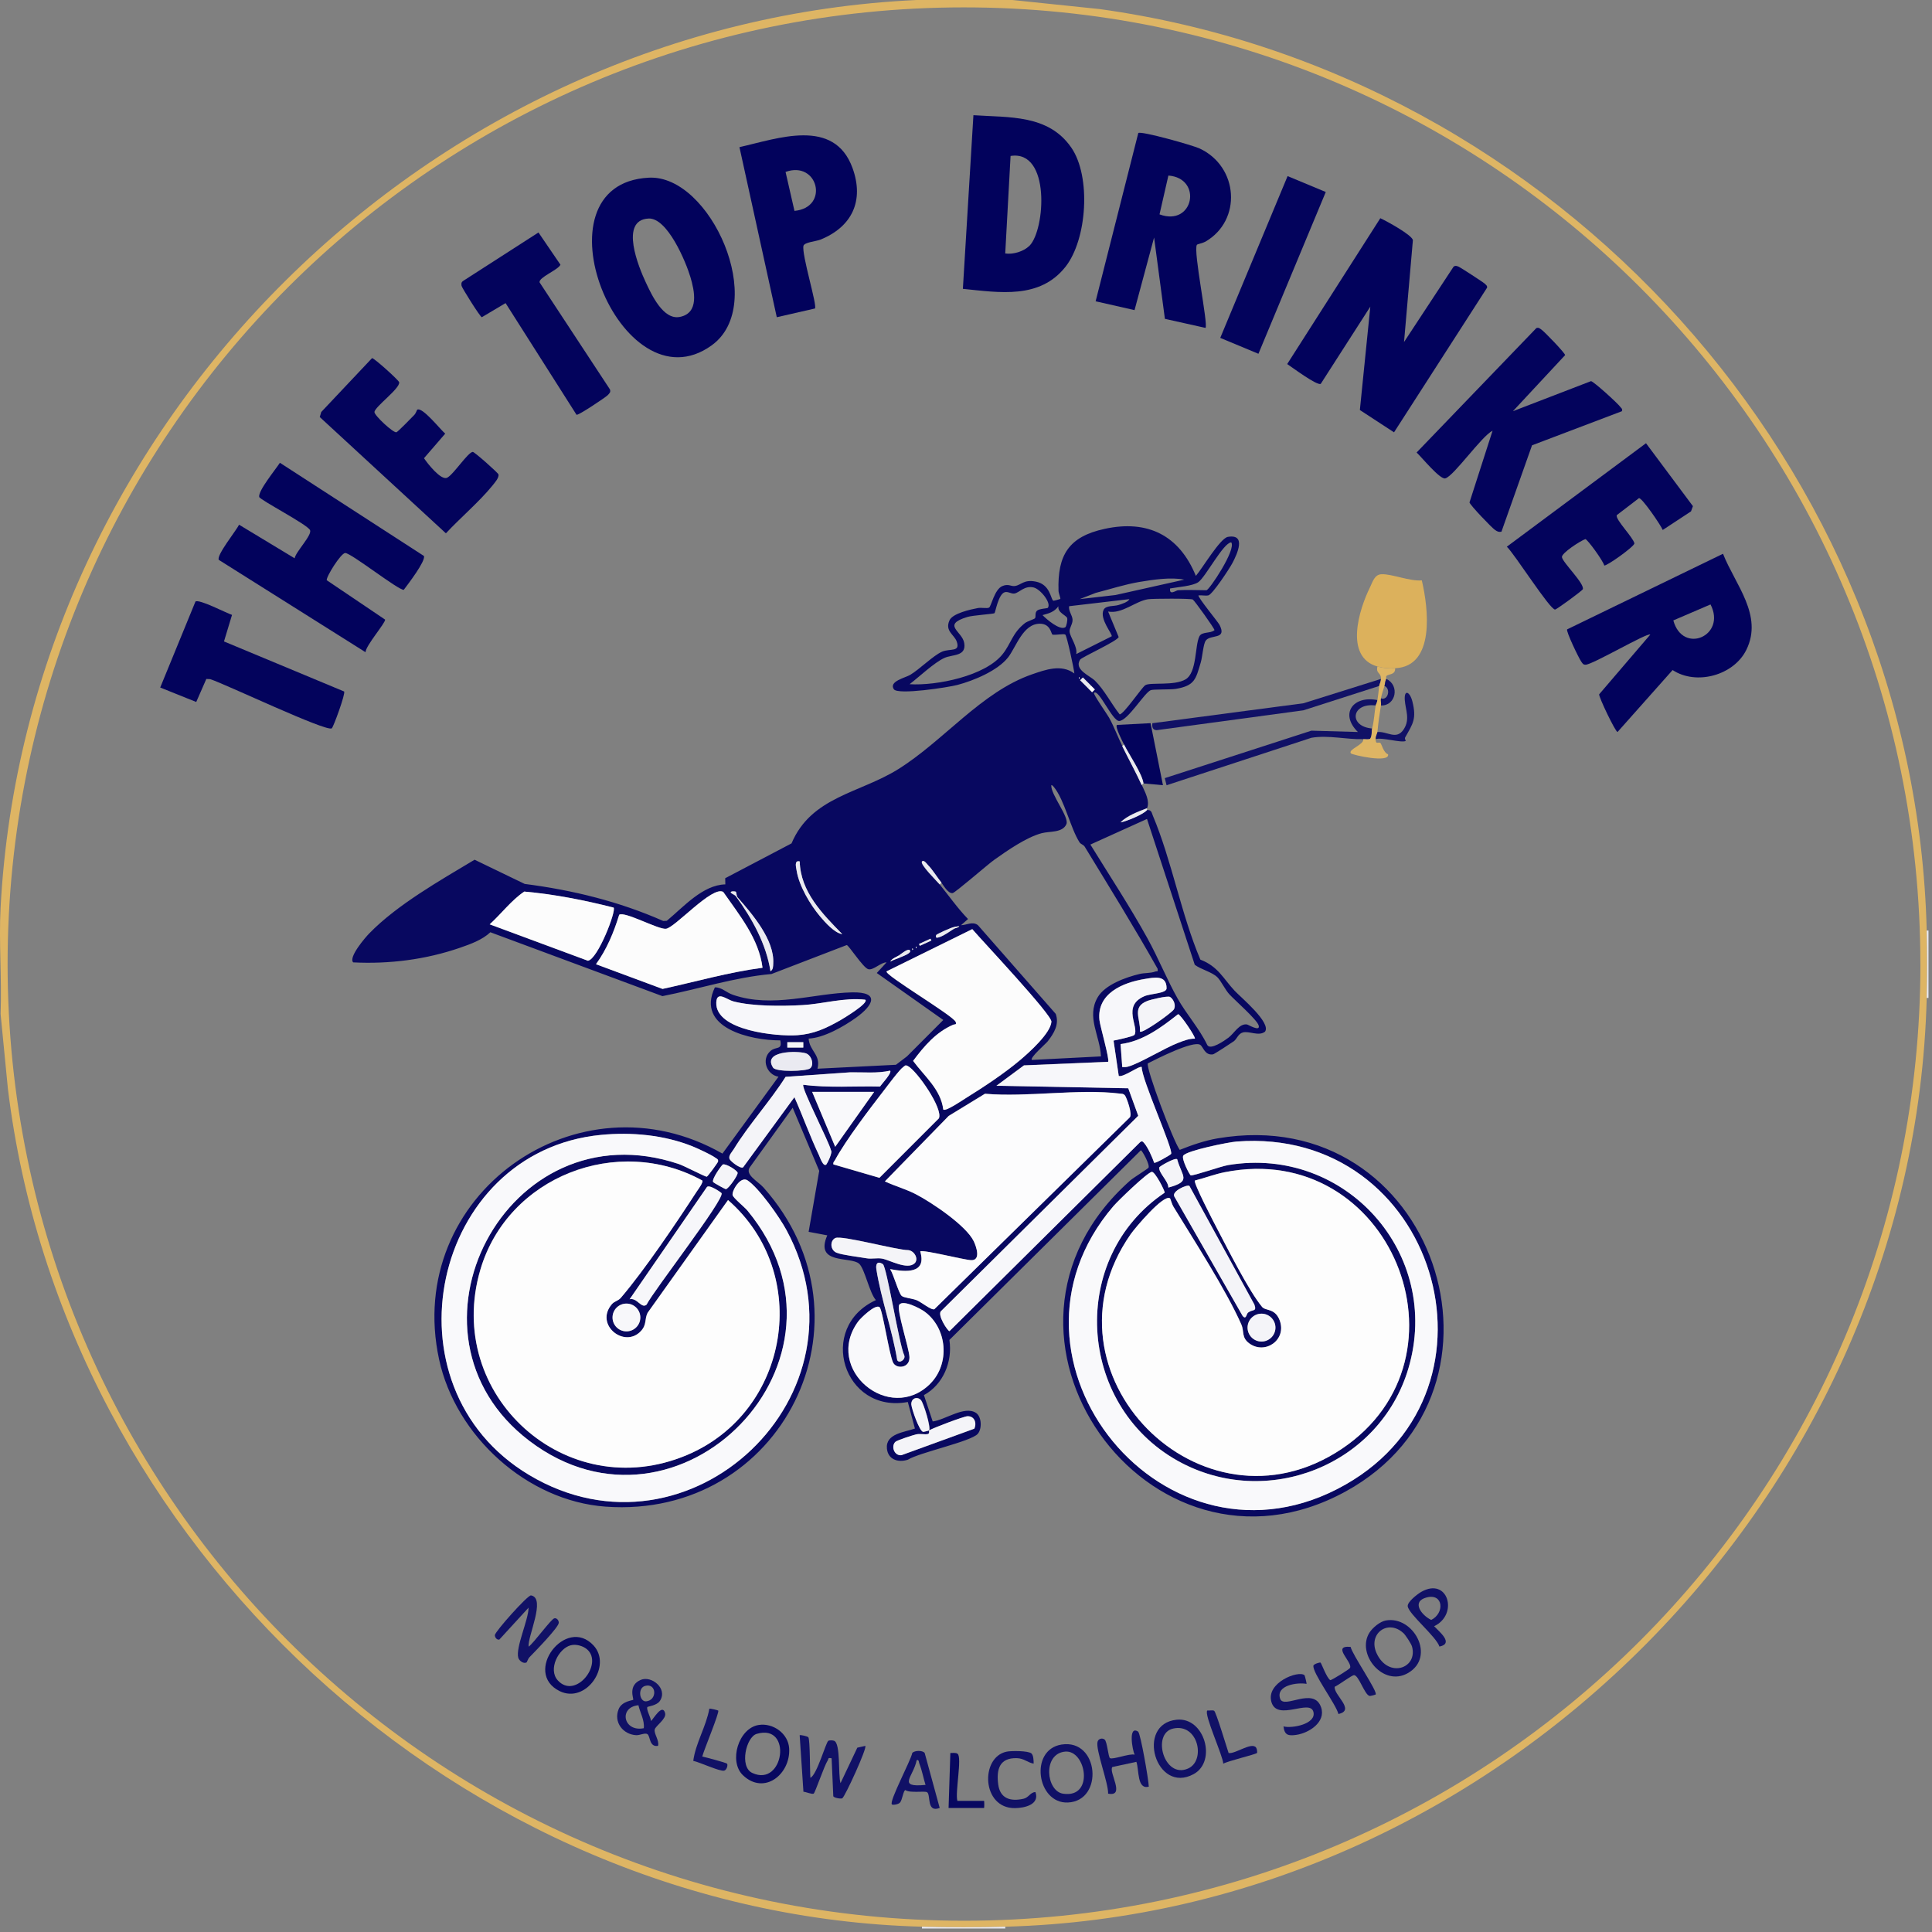 <svg width="427" height="427" viewBox="0 0 427 427" fill="none" xmlns="http://www.w3.org/2000/svg">
<rect x="0" y="0" width="427" height="427" fill="#808080" stroke="none"/>
<g clip-path="url(#clip0_95_36)">
<path d="M223.75 0L243.08 2.01C344.03 16.01 423.33 103.31 425.83 205.66C425.95 210.52 425.95 215.68 425.83 220.55C423.07 329.84 331.82 422.92 222.18 425.83C216.19 425.99 209.77 425.99 203.77 425.83C102.03 423.1 14 341.27 1.75 240.67L0.13 224.08C0.43 216.34 -0.28 208.28 0.13 200.58C5.83 93.1 95.36 4.99 202.6 0H223.75ZM424.43 213.07C424.43 96.29 329.8 1.63 213.06 1.63C96.32 1.63 1.68 96.29 1.68 213.07C1.68 329.85 96.32 424.51 213.06 424.51C329.8 424.51 424.44 329.85 424.44 213.07H424.43Z" fill="#DEB564"/>
<path d="M222.18 425.83V426.22H203.77V425.83C209.76 425.99 216.18 425.99 222.18 425.83Z" fill="#EAEAF1"/>
<path d="M426.22 220.56H425.83C425.95 215.7 425.95 210.54 425.83 205.67H426.22V220.56Z" fill="#EAEAF1"/>
<path d="M253.51 179.03C254.53 178.98 254.51 179.59 254.8 180.28C258.97 190.16 261.05 202.08 265.3 212.09C269.26 213.62 270.36 216.3 272.89 218.99C274.29 220.48 281.02 226.05 279.58 228.02C278.19 229.1 276.08 227.8 274.68 228.19C273.64 228.48 273.38 229.63 272.69 230.13C272.14 230.53 268.37 232.98 268.11 233.02C266.25 233.32 265.96 231.36 265.26 230.92C263.68 229.93 255.61 234.05 253.69 235.02C253.17 235.9 259.34 252.3 260.74 254.14C263.37 253.08 266.29 252.08 269.09 251.6C317.13 243.39 338.23 307.29 297.38 329.65C253.9 353.44 211.8 294.62 249.8 260.9C250.47 260.31 253.72 258.3 253.84 258.08C254.2 257.45 252.43 254.24 252.14 254.23L209.83 296.15C210.56 300.92 208.48 306 204.2 308.34L206.14 314.16C208.88 313.84 213.12 310.63 215.68 312.25C216.97 313.06 217.08 315.76 216.1 316.9C214.64 318.59 203.24 321.01 200.66 322.61C198.5 323.32 196.26 322.59 196.02 320.15C195.7 316.83 199.93 316.55 202.21 315.73L200.64 309.86C186.44 312.52 180.43 293.39 193.59 287.34C192.17 285.8 191.13 280.43 189.88 279.3C188.02 277.63 179.98 279.57 182.84 273.03L178.72 272.25L181.06 258.77L175.19 244.83L165.77 257.92C164.51 259.6 167.48 261.04 168.74 262.45C194.78 291.7 172.76 335.79 133.86 332.99C116.45 331.74 100.71 317.35 97.05 300.47C89.17 264.14 127.76 236.72 159.67 254.96L172.06 237.97C169.46 237.55 168.17 234.13 170.29 232.28C171.52 231.2 172.93 232.17 172.46 229.94C165.98 229.96 153.69 227.24 158 218.22C159.5 218.18 160.46 219.34 161.97 219.86C170.74 222.89 179.84 219.51 188.31 219.33C194.59 219.2 192.98 222.22 189.19 224.93C186.44 226.9 182.06 229.4 178.72 229.54C178.9 232.3 181.48 233.12 180.67 236.2L198.02 235.33L200.46 233.47L208.48 225.43L193.78 215.05L195.94 212.7C194.72 212.65 193.03 214.5 191.91 214.21C190.79 213.92 187.61 208.94 187.14 208.87L170.51 215.27C162.32 216 154.45 218.58 146.41 220.16L108.38 206.04C106.6 207.72 104.01 208.66 101.66 209.47C94.09 212.08 86.06 213.1 78.06 212.7C76.96 211.57 80.77 207.15 81.63 206.28C87.79 199.94 97.35 194.54 104.89 190.01L115.96 195.36C126.56 196.72 136.81 199.23 146.59 203.55L147.37 203.51C151.05 200.47 155.29 195.58 160.31 195.46L160.28 194.1L174.94 186.4C179.3 176.08 190 175.32 198.5 170.01C208.57 163.73 216.89 152.93 228.06 149.05C231.1 147.99 234.61 146.74 237.45 148.85C237.35 147.73 235.79 140.56 235.46 140.27C235.13 139.98 233.25 140.43 232.61 140.25C232.31 140.17 232.26 137.85 229.82 137.85C226.06 137.85 224.55 143.09 222.78 145.32C220.44 148.27 215.19 150.43 211.61 151.38C209.63 151.91 198.43 153.65 197.55 152.33C196.38 150.58 200.12 149.79 201.16 149.16C203.24 147.92 206.24 144.9 208.19 144.04C209.96 143.26 212.32 144.22 211.44 141.76C210.9 140.26 208.77 139.46 209.86 137.09C210.56 135.55 214.56 134.68 216.16 134.38C216.88 134.25 218.19 134.53 218.61 134.28C219.07 134 219.79 130.28 221.51 129.54C222.89 128.95 223.42 129.64 224.29 129.52C225.75 129.31 226.25 128 228.96 128.55C232.12 129.2 232.2 132.34 232.78 132.77C232.84 132.82 234.28 132.43 234.34 132.37C234.45 132.27 233.96 131.08 233.95 130.61C233.68 122.62 236.26 118.6 244.12 116.89C253.63 114.81 260.64 118.3 264.3 127.28C265.69 125.7 269.66 118.96 271.37 118.66C275.54 117.94 273.41 122.48 272.4 124.41C271.77 125.62 267.96 131.42 267.05 131.59C266.39 131.72 265.59 131.52 264.89 131.59C264.58 131.85 269.18 137.43 269.53 138.1C271.27 141.48 267.51 140.12 266.48 141.6C265.93 142.39 265.75 145.17 265.39 146.39C264.28 150.14 264.06 151.53 259.89 152.25C258.76 152.45 254.85 152.31 254.32 152.54C252.91 153.13 249.35 159.17 247.39 159.35C245.88 159.48 242.81 152.11 241.78 153.14C241.55 153.37 244.75 157.94 245.12 158.61C246.24 160.64 247.03 162.82 248.05 164.89C249.45 167.73 251.05 170.66 252.36 173.51C253.08 175.09 254.16 176.98 253.53 178.6C251.58 179.35 249.13 180.25 247.66 181.73C248.98 181.52 252.8 179.93 253.53 178.99L253.51 179.03ZM260.37 130.45C262.41 130.33 264.58 130.45 266.64 130.45C267.25 130.45 273.29 121.4 272.12 119.87C270.4 119.91 266.45 127.54 264.85 128.66C263.6 129.54 260.2 129.75 258.61 130.06C258.39 131.69 259.9 130.48 260.37 130.45ZM261.74 128.11C258.77 127.52 254.93 128.1 251.87 128.61C248.58 129.16 245.38 130.21 242.16 131.04L238.64 132.41L246.54 131.51L261.74 128.11ZM231.57 134.36C232.46 133.31 229.95 130.2 228.45 129.84C226.45 129.36 225.31 130.96 224.25 131.17C223.52 131.32 222.8 130.66 222.06 130.89C220.64 131.32 220 135.35 219.8 135.52C219.57 135.71 215.03 135.98 213.79 136.36C208.04 138.13 212.67 139.47 213.11 142.12C213.61 145.12 210.52 144.6 208.73 145.41C206.48 146.43 203.11 149.63 201.03 151.22C206.99 151.59 217.75 149.42 221.6 144.57C223.49 142.19 223.72 139.93 226.51 137.73C227.06 137.3 228.63 136.83 228.75 136.64C229 136.26 228.66 135.45 229.21 134.96C229.69 134.53 231.47 134.46 231.56 134.36H231.57ZM249.6 132.42L236.29 133.98C236.12 135.04 237.01 135.99 237.05 136.95C237.09 137.96 236.31 138.81 236.39 139.6C236.51 140.84 238.21 142.95 237.86 144.56L245.69 140.64C246 140.23 242.91 136.79 243.92 134.77C244.43 133.76 246.14 134.04 247.19 133.72C247.82 133.53 249.34 133.06 249.61 132.42H249.6ZM263.62 132.5C263.19 132.25 254.77 132.28 253.74 132.44C250.95 132.86 247.98 135.75 244.91 135.16L247.24 140.79C246.97 141.7 239.06 145.24 238.71 145.8C237.33 148.01 240.86 149.32 241.99 150.43C244.08 152.47 245.64 155.59 247.46 157.88C248.36 157.9 252.37 151.89 253.14 151.43C254.27 150.74 259.51 151.64 262.04 150.14C264.57 148.64 264.06 142.68 265.08 140.65C265.64 139.53 267.54 140.07 268.42 139.27C268.4 138.86 263.99 132.72 263.63 132.51L263.62 132.5ZM235.45 138.63C235.69 138.48 235.99 137.01 235.86 136.6C235.66 135.99 233.67 135.39 233.93 133.99C233 135.25 231.9 135.55 230.41 135.95C231.31 136.87 234.23 139.4 235.45 138.63ZM238.44 149.65V150.04C238.69 149.91 238.69 149.78 238.44 149.65ZM241.36 152.99L241.97 152.38L239.33 149.74L238.72 150.35L241.36 152.99ZM207.69 195.48C209.76 198.03 211.65 200.75 213.95 203.12L212.39 204.49C213.65 204.46 214.96 203.57 216.13 204.47L233.33 224.08C234.16 226.4 232.94 228.37 231.57 230.14C231.14 230.69 227.53 233.79 228.06 234.26L243.33 233.48C243.13 228.93 240.06 224.79 242.6 220.42C244.23 217.61 248.9 215.96 251.92 215.25C253.03 214.99 254.23 215.13 255.32 214.73C255.75 214.57 255.98 214.91 255.85 214.11C250.71 204.97 245.19 196.07 239.73 187.12C239.48 186.71 238.85 186.56 238.61 186.19C236.59 183.08 235.29 176.83 232.93 173.95C232.78 173.77 232.46 173.41 232.35 173.55C232.21 175.61 236.37 180.61 235.69 182.15C234.82 184.11 232.02 183.67 230.22 184.15C226.84 185.05 222.58 188.01 219.69 190.07C218.29 191.07 211.12 197.31 210.54 197.39C209.53 197.53 208.49 195.61 208.07 195.09C207.11 193.91 206.12 192.25 205.1 191.21C204.86 190.96 204.19 189.96 203.77 190.39C203.19 190.97 207.21 194.9 207.68 195.48H207.69ZM253.5 181L240.99 186.66C245.22 193.52 249.69 200.3 253.59 207.36C255.99 211.71 257.9 216.47 260.26 220.67C262.2 224.13 265.07 227.31 266.82 230.95C267.47 232.2 270.65 229.99 271.51 229.34C272.79 228.38 273.9 226.16 275.61 226.42C275.87 226.46 278.62 228.13 278.18 226.63C277.81 225.35 272.98 221.13 271.72 219.77C270.76 218.73 269.87 216.79 269.05 215.98C267.85 214.81 265.42 214.27 264.06 213.23L253.5 180.99V181ZM176.75 190.39C175.48 190.05 175.95 191.68 176.07 192.44C176.6 195.79 179.07 199.96 181.25 202.54C182.35 203.85 184.48 206.24 186.15 206.45C181.76 201.96 176.93 197.11 176.75 190.39ZM135.62 200.59C129.14 198.95 122.54 197.64 115.87 197.05C113.02 198.97 110.81 201.95 108.23 204.29L129.94 212.34C132.12 212 136.25 201.31 135.62 200.59ZM159.84 197.12C157.42 195.69 149.13 205.08 147.17 205.27C145.44 205.44 138.02 201.34 136.85 202.17C135.67 206.03 134.1 209.82 131.72 213.1L146.43 218.56C153.78 216.97 161.05 214.86 168.53 213.88C167.74 207.45 163.41 202.24 159.84 197.11V197.12ZM162.62 197.08C162.5 197 161.51 196.89 161.48 197.24C161.8 197.64 162.36 197.7 162.66 198.12C166.22 203.01 169.35 208.64 170.28 214.67C170.92 214.23 170.85 213.6 170.89 212.93C171.19 207.73 166.23 201.98 163.01 198.33C162.75 198.03 162.75 197.18 162.61 197.08H162.62ZM210.83 204.89C210.21 205 206.98 206.45 206.91 206.66C206.64 207.49 207.26 207.24 207.73 207.08C208.82 206.7 209.86 205.88 210.83 205.28C211.2 205.06 211.82 205.05 212.01 204.69L210.83 204.89ZM208.48 245.24C209.02 245.71 212.75 243.15 213.53 242.66C217.45 240.23 221.99 237.23 225.5 234.26C227.43 232.63 232.22 228.35 232.37 225.81C232.46 224.25 216.98 207.82 214.88 205.36L195.94 214.69C195.4 215.47 210.59 224.41 211.21 225.86C211.51 226.55 210.92 226.37 210.67 226.48C206.84 228.15 204.28 231.17 201.8 234.48C204.3 237.87 207.95 240.79 208.47 245.25L208.48 245.24ZM205.66 207.47L203.11 208.63L203.3 209.04L205.85 207.88L205.66 207.47ZM202.41 209.19V209.58C202.66 209.45 202.66 209.32 202.41 209.19ZM201.62 209.59V209.98C201.87 209.85 201.87 209.72 201.62 209.59ZM198.69 211.15C198.03 211.57 197.23 211.78 196.74 212.52C197.46 212.12 198.36 211.89 199.08 211.54C199.35 211.41 201.77 210.59 201.04 209.97C200.61 209.61 199.13 210.87 198.69 211.14V211.15ZM250.72 228.73C251.85 226.96 247.87 222.34 252.92 220.16C254.32 219.56 257.82 219.57 257.83 218.42C257.85 215.39 255.08 216.02 253.03 216.35C248.11 217.14 242.39 219.57 242.99 225.42C243.12 226.75 245.3 234.27 244.91 234.66L226.31 235.45L220.23 239.95L249.36 240.51L251.57 246.59L208.06 289.68C206.97 290.45 209.46 294.2 209.85 294.19L251.94 252.46C252.42 252.04 252.59 252.3 252.92 252.68C253.68 253.55 254.7 255.81 255.09 256.98C255.34 257.16 258.67 255.27 258.83 255.02C259.4 254.13 252.26 238.43 252.34 235.82C251.84 235.45 248.3 238.15 247.26 237.78L246.11 229.97C246.85 229.84 250.51 229.05 250.72 228.71V228.73ZM191.24 220.95C186.6 220.41 182 221.89 177.36 222.14C172.72 222.39 166.37 222.44 162.09 221.32C160.66 220.95 158.43 218.89 158.31 221.54C158.03 227.81 171.76 229.11 176.18 228.8C179.88 228.54 182.59 227.27 185.77 225.46C186.27 225.18 192.14 221.67 191.24 220.95ZM251.95 228C252.41 228.54 258.88 223.93 259.41 223.12C259.99 222.25 259.37 220.83 258.59 220.34C258.07 220.02 254.34 220.92 253.58 221.22C250.05 222.6 252.1 225.14 251.94 228H251.95ZM264.09 229.56C264.36 229.31 260.91 224.15 260.38 224.15C256.64 227.1 252.55 230.14 247.67 230.76L248.04 235.84C248.47 235.87 248.89 235.86 249.32 235.74C252.01 234.99 257.22 231.69 260.48 230.45C261.64 230.01 262.82 229.54 264.1 229.56H264.09ZM177.54 230.34H174.01V231.53H177.54V230.34ZM179.02 236.14C180.03 235.41 179.38 233.16 178.05 232.78C176.06 232.2 168.46 232.24 170.86 235.96C171.52 236.97 178.13 236.78 179.02 236.14ZM184.2 257.37L194.37 260.33L207.51 247.18C208.47 245.03 202.65 236.66 200.64 235.62C200.07 235.33 200.06 235.54 199.65 235.82C198.8 236.4 196.22 239.89 195.39 240.97C192.19 245.1 186.96 251.96 184.56 256.39C184.38 256.71 184.07 256.89 184.2 257.39V257.37ZM196.73 236.62C193.84 237.27 190.86 236.95 187.9 236.99L173.62 237.99C170.2 243.4 165.48 248.55 162.17 253.96C161.79 254.59 160.89 255.44 161.26 256.19C161.51 256.7 163.63 258.37 164.23 257.99L175.57 242.49C177.45 246.7 179.01 251.13 180.99 255.29C181.2 255.72 181.92 257.97 182.62 257.37C182.77 257.24 184.09 254.68 183.65 254.23C183.25 252.36 176.97 240.29 177.54 239.74C183.14 240.47 188.84 239.99 194.49 240.14C194.85 239.58 197.21 237.08 196.72 236.61L196.73 236.62ZM193.2 241.32H179.49L184.59 253.46L193.2 241.32ZM196.73 280.5C197.47 281.6 198.57 285.7 199.26 286.38C199.71 286.82 201.65 286.96 202.6 287.35C203.66 287.79 205.87 289.65 206.51 289.33L249.62 247.01C250.43 246.45 248.97 242.5 248.62 242.09C248.27 241.68 247.93 241.74 247.46 241.68C238.4 240.56 227.01 242.54 217.69 241.72L209.67 246.62L195.56 261.09C197.91 262.19 200.11 262.73 202.47 263.96C205.93 265.76 213.56 270.87 215.21 274.33C215.77 275.49 216.86 278.6 214.6 278.5C212.99 278.43 203.97 276.13 203.38 276.56C204.85 281.56 200.19 281.13 196.72 280.48L196.73 280.5ZM132.81 250.83C95.47 254.45 84.12 306.38 116.96 326C152.41 347.17 193.39 308.12 173.82 271.86C172.29 269.02 167.78 262.6 165.22 260.88C163.65 259.83 161.69 263.25 161.92 264.15C162.09 264.8 164.55 266.77 165.2 267.56C192.37 300.43 150.08 343.55 117.03 318.48C85.86 294.84 111.91 244.43 150.03 257.27C151.22 257.67 155.86 260.1 156.2 260.07C156.41 260.05 158.67 256.93 158.7 256.73C158.78 256.18 158.45 256.12 158.1 255.87C157.15 255.19 154.31 253.87 153.13 253.39C146.81 250.84 139.59 250.18 132.81 250.83ZM257.4 263.61C257.57 263.37 255.28 258.88 254.56 258.99C253.54 259.15 247.09 265.38 246.07 266.58C217.01 300.52 257.69 350.7 297.39 328.1C334.75 306.83 317.18 248.91 273.3 252.29C271.57 252.42 262.23 254.29 261.52 255.41C261.07 256.12 262.93 259.71 263.17 259.76C263.84 259.9 269.8 257.77 271.45 257.49C297.37 253.18 318.77 277.09 311.28 302.42C304.94 323.88 279.86 333.78 260.3 322.86C237.96 310.39 236.16 277.89 257.4 263.6V263.61ZM260.17 256.2C259.71 255.8 256.27 257.76 256.22 258.02C256.03 259.21 258.26 261.07 258.22 262.47C263.47 261.04 261.2 260.04 260.17 256.2ZM155.22 260.91C136.51 250.6 112.23 260.02 106.16 280.59C97.99 308.29 125.14 332.85 151.83 321.57C174.53 311.98 179.5 281.45 160.89 265.22L143.12 290.14C142.39 291.62 142.98 292.71 141.65 294.16C138.03 298.11 131.31 292.79 135.22 288.23C135.76 287.6 136.64 287.5 137.19 286.84C142.41 280.74 149.48 270.26 153.95 263.37C154.23 262.93 155.49 261.29 155.2 260.9L155.22 260.91ZM157.61 261.25C157.69 261.39 160.29 262.85 160.45 262.82C161.03 262.72 163.16 259.72 163.03 259.18C162.9 258.67 160.56 257.19 159.79 257.35C159.57 257.4 157.24 260.61 157.62 261.25H157.61ZM258.59 264.84C257.2 263.86 250.86 271.39 249.9 272.77C228.52 303.44 265.53 340.99 296.55 320.22C326.88 299.92 307.21 251.79 270.67 259.07C268.41 259.52 266.3 260.34 264.09 260.91C263.7 261.35 268.31 270.23 268.98 271.49C271.29 275.89 276.04 285.36 278.95 288.84C279.72 289.76 281.76 289.07 282.81 291.74C284.51 296.08 279.63 299.49 276.1 296.89C274.34 295.59 275.02 294.22 274.37 292.74C271.04 285.18 263.82 274 259.33 266.65C259.03 266.17 258.68 264.89 258.6 264.83L258.59 264.84ZM159.47 263.7C159.37 263.54 156.56 261.57 156.18 262.44L139.16 287.15C140.83 286.75 141.73 289.32 142.9 288.35C144.42 285.29 160.23 264.98 159.47 263.7ZM262.88 262.11C262.35 261.73 258.88 263.31 259.54 264.44L274.63 290.82C275.43 291.81 275.47 290.38 275.84 290.1C276.9 289.31 277.82 289.98 277.23 288.31L262.88 262.11ZM202.12 279.22C203.12 278.26 202.08 276.43 200.74 276.29C198.17 276.29 185.98 272.94 184.6 273.62C183.4 274.21 183.46 276.28 184.89 276.86C186.13 277.36 189.87 277.8 191.49 278.09C192.62 278.29 193.84 277.97 194.94 278.16C196.51 278.43 200.53 280.74 202.11 279.21L202.12 279.22ZM195.11 279.37C193.84 278.59 193.51 279.43 193.7 280.59C194.76 287.17 197.21 293.98 198.3 300.61C198.77 301.47 200.22 300.44 199.85 299.54C198.73 297.23 195.99 279.91 195.11 279.37ZM141.52 291.18C141.52 289.49 140.15 288.11 138.45 288.11C136.75 288.11 135.38 289.48 135.38 291.18C135.38 292.88 136.75 294.25 138.45 294.25C140.15 294.25 141.52 292.88 141.52 291.18ZM205.6 305.82C210.01 301.42 209.38 293.58 204.37 289.9C203.45 289.22 199.54 287.14 198.75 288.39C198.09 289.43 200.93 297.89 201.01 299.94C201.11 302.41 198.1 302.62 197.4 301.16C196.51 299.33 195.07 289.42 194.4 288.9C193.45 288.16 190.23 291.32 189.69 292.05C181.93 302.6 196.61 314.81 205.61 305.82H205.6ZM281.89 293.42C281.89 291.72 280.51 290.34 278.81 290.34C277.11 290.34 275.73 291.72 275.73 293.42C275.73 295.12 277.11 296.5 278.81 296.5C280.51 296.5 281.89 295.12 281.89 293.42ZM205.34 316.14C205.34 316.14 205.52 316.83 205.09 316.94C204.4 317.11 203.39 316.81 202.5 317.02C201.74 317.2 198.27 318.31 197.9 318.68C196.9 319.66 197.65 321.79 199.24 321.62L215.35 315.76C215.94 314.47 215.37 312.94 213.82 313.01C212.97 313.05 206.24 315.6 205.36 316.14C205.81 315.47 204.16 310.17 203.6 309.48C202.85 308.57 201.37 308.96 201.45 310.41C201.5 311.32 203.21 316.3 204.05 316.45C204.2 316.48 205.33 316.19 205.36 316.13L205.34 316.14Z" fill="#080860"/>
<path d="M304.43 154.74C304.34 155.33 304.07 155.73 304.04 155.92C298.66 155.24 297.97 160.56 303.26 161.01C303.1 161.67 303.3 162.63 302.8 163.31C302.31 163.47 301.8 163.35 301.3 163.36C297.68 163.48 293.59 162.42 289.84 163.06L257.83 173.55L257.43 171.98L289.83 161.49L300.11 161.78C296.02 157.74 299.09 153.66 304.42 154.73L304.43 154.74Z" fill="#111166"/>
<path d="M248.42 164.53C248.06 163.8 246.41 160.66 246.85 160.22L254.29 159.83L257.03 173.54L252.72 173.15C252.41 170.93 249.48 166.72 248.41 164.53H248.42Z" fill="#03035C"/>
<path d="M305.21 150.04C305.19 150.75 304.86 151.21 304.82 151.61L288.07 156.99L255.63 161.38C254.71 161.33 254.59 160.64 254.69 159.84L288.08 155.43L305.22 150.05L305.21 150.04Z" fill="#111166"/>
<path d="M208.48 245.24C207.96 240.78 204.3 237.86 201.81 234.47C204.29 231.16 206.85 228.14 210.68 226.47C210.93 226.36 211.52 226.55 211.22 225.85C210.61 224.41 195.41 215.46 195.95 214.68L214.89 205.35C216.98 207.81 232.47 224.24 232.38 225.8C232.23 228.34 227.44 232.62 225.51 234.25C222.01 237.21 217.46 240.22 213.54 242.65C212.75 243.14 209.03 245.7 208.49 245.23L208.48 245.24Z" fill="#FCFCFC"/>
<path d="M159.84 197.12C163.41 202.25 167.74 207.46 168.53 213.89C161.05 214.87 153.79 216.97 146.43 218.57L131.72 213.11C134.1 209.83 135.67 206.04 136.85 202.18C138.02 201.34 145.44 205.45 147.17 205.28C149.13 205.09 157.42 195.7 159.84 197.13V197.12Z" fill="#FCFCFC"/>
<path d="M184.2 257.37C184.08 256.87 184.39 256.69 184.56 256.37C186.96 251.94 192.19 245.09 195.39 240.95C196.23 239.87 198.8 236.38 199.65 235.8C200.06 235.52 200.07 235.31 200.64 235.6C202.66 236.64 208.48 245.02 207.51 247.16L194.37 260.31L184.2 257.35V257.37Z" fill="#FCFCFC"/>
<path d="M135.62 200.59C136.25 201.31 132.13 212 129.94 212.34L108.23 204.29C110.81 201.95 113.02 198.97 115.87 197.05C122.54 197.64 129.15 198.95 135.62 200.59Z" fill="#FCFCFC"/>
<path d="M196.73 236.62C197.22 237.09 194.85 239.59 194.5 240.15C188.85 240.01 183.15 240.49 177.55 239.75C176.98 240.3 183.26 252.36 183.66 254.24C184.1 254.69 182.78 257.25 182.63 257.38C181.93 257.97 181.21 255.73 181 255.3C179.02 251.14 177.46 246.71 175.58 242.5L164.24 258C163.64 258.38 161.52 256.71 161.27 256.2C160.9 255.45 161.8 254.6 162.18 253.97C165.49 248.56 170.2 243.41 173.63 238L187.91 237C190.86 236.95 193.84 237.28 196.74 236.63L196.73 236.62Z" fill="#F4F4F8"/>
<path d="M191.24 220.95C192.13 221.67 186.26 225.18 185.77 225.46C182.6 227.27 179.89 228.54 176.18 228.8C171.76 229.11 158.03 227.81 158.31 221.54C158.43 218.89 160.66 220.95 162.09 221.32C166.37 222.44 172.87 222.39 177.36 222.14C181.85 221.89 186.61 220.41 191.24 220.95Z" fill="#F7F7FA"/>
<path d="M159.47 263.7C160.23 264.98 144.41 285.29 142.9 288.35C141.74 289.31 140.83 286.75 139.16 287.15L156.18 262.44C156.56 261.57 159.37 263.54 159.47 263.7Z" fill="#F7F7FA"/>
<path d="M262.88 262.11L277.23 288.31C277.82 289.99 276.89 289.31 275.84 290.1C275.47 290.38 275.43 291.81 274.63 290.82L259.54 264.44C258.89 263.3 262.35 261.72 262.88 262.11Z" fill="#F4F4F8"/>
<path d="M264.09 229.56C262.82 229.53 261.63 230 260.47 230.45C257.21 231.7 252 234.99 249.31 235.74C248.88 235.86 248.47 235.86 248.03 235.84L247.66 230.76C252.54 230.14 256.63 227.11 260.37 224.15C260.9 224.15 264.36 229.31 264.08 229.56H264.09Z" fill="#F7F7FA"/>
<path d="M202.12 279.22C200.54 280.74 196.52 278.44 194.95 278.17C193.85 277.98 192.63 278.3 191.5 278.1C189.88 277.81 186.13 277.38 184.9 276.87C183.46 276.28 183.4 274.22 184.61 273.63C185.99 272.95 198.18 276.3 200.75 276.3C202.09 276.44 203.13 278.27 202.13 279.23L202.12 279.22Z" fill="#F4F4F8"/>
<path d="M251.95 228C252.12 225.15 250.06 222.6 253.59 221.22C254.34 220.92 258.08 220.02 258.6 220.34C259.38 220.82 259.99 222.25 259.42 223.12C258.88 223.93 252.41 228.54 251.96 228H251.95Z" fill="#F4F4F8"/>
<path d="M179.02 236.14C178.13 236.79 171.51 236.98 170.86 235.96C168.46 232.24 176.06 232.2 178.05 232.78C179.38 233.16 180.04 235.41 179.02 236.14Z" fill="#EAEAF1"/>
<path d="M260.17 256.2C261.21 260.04 263.47 261.04 258.22 262.47C258.26 261.07 256.03 259.21 256.22 258.02C256.26 257.77 259.71 255.8 260.17 256.2Z" fill="#F4F4F8"/>
<path d="M157.61 261.25C157.23 260.61 159.56 257.4 159.78 257.35C160.55 257.18 162.89 258.67 163.02 259.18C163.15 259.73 161.03 262.72 160.44 262.82C160.28 262.85 157.69 261.39 157.6 261.25H157.61Z" fill="#F4F4F8"/>
<path d="M177.54 230.34H174.01V231.53H177.54V230.34Z" fill="#F4F4F8"/>
<path d="M252.73 173.15C252.73 173.15 252.37 173.41 252.34 173.54C251.03 170.69 249.43 167.76 248.03 164.92L248.42 164.53C249.49 166.72 252.42 170.93 252.73 173.15Z" fill="#EAEAF1"/>
<path d="M253.51 178.64C253.46 178.76 253.57 178.96 253.51 179.03C252.78 179.97 248.95 181.56 247.64 181.77C249.11 180.29 251.56 179.39 253.51 178.64Z" fill="#EAEAF1"/>
<path d="M162.62 197.08C162.77 197.18 162.76 198.03 163.02 198.33C166.24 201.98 171.2 207.73 170.9 212.93C170.86 213.6 170.93 214.23 170.29 214.67C169.35 208.63 166.23 203.01 162.67 198.12C162.37 197.7 161.81 197.64 161.49 197.24C161.51 196.89 162.51 197 162.63 197.08H162.62Z" fill="#EAEAF1"/>
<path d="M176.75 190.39C176.93 197.11 181.76 201.96 186.15 206.45C184.48 206.25 182.35 203.85 181.25 202.54C179.07 199.96 176.6 195.79 176.07 192.44C175.95 191.68 175.48 190.05 176.75 190.39Z" fill="#EAEAF1"/>
<path d="M208.09 195.09L207.7 195.48C207.23 194.9 203.21 190.97 203.79 190.39C204.21 189.96 204.88 190.96 205.12 191.21C206.15 192.25 207.14 193.91 208.09 195.09Z" fill="#EAEAF1"/>
<path d="M210.83 204.89V205.28C209.85 205.87 208.81 206.7 207.73 207.08C207.26 207.24 206.65 207.49 206.91 206.66C206.98 206.46 210.2 205.01 210.83 204.89Z" fill="#EAEAF1"/>
<path d="M239.335 149.736L238.727 150.344L240.488 152.104L241.096 151.496L239.335 149.736Z" fill="#EAEAF1"/>
<path d="M198.69 211.15C199.13 210.87 200.61 209.61 201.04 209.98C201.77 210.59 199.36 211.41 199.08 211.55L198.69 211.16V211.15Z" fill="#EAEAF1"/>
<path d="M241.092 151.501L240.484 152.109L241.368 152.993L241.976 152.385L241.092 151.501Z" fill="#FDFDFE"/>
<path d="M199.08 211.54C198.36 211.89 197.46 212.12 196.74 212.52C197.23 211.78 198.03 211.57 198.69 211.15L199.08 211.54Z" fill="#FDFDFE"/>
<path d="M205.658 207.467L203.11 208.629L203.297 209.038L205.844 207.876L205.658 207.467Z" fill="#EAEAF1"/>
<path d="M210.83 204.89L212.01 204.69C211.82 205.05 211.2 205.05 210.83 205.28V204.89Z" fill="#FCFCFC"/>
<path d="M201.62 209.59C201.87 209.72 201.87 209.85 201.62 209.98V209.59Z" fill="#EAEAF1"/>
<path d="M202.41 209.19C202.66 209.32 202.66 209.45 202.41 209.58V209.19Z" fill="#EAEAF1"/>
<path d="M238.44 149.65C238.69 149.78 238.69 149.91 238.44 150.04V149.65Z" fill="#EAEAF1"/>
<path d="M258.59 264.84C258.67 264.9 259.02 266.18 259.32 266.66C263.81 274 271.03 285.19 274.36 292.75C275.01 294.22 274.33 295.6 276.09 296.9C279.62 299.51 284.5 296.09 282.8 291.75C281.75 289.08 279.72 289.78 278.94 288.85C276.03 285.37 271.28 275.89 268.97 271.5C268.31 270.24 263.69 261.36 264.08 260.92C266.29 260.36 268.41 259.53 270.66 259.08C307.2 251.8 326.88 299.93 296.54 320.23C265.52 340.99 228.5 303.45 249.89 272.78C250.85 271.41 257.18 263.87 258.58 264.85L258.59 264.84Z" fill="#FDFDFD"/>
<path d="M155.22 260.91C155.51 261.3 154.26 262.94 153.97 263.38C149.5 270.27 142.43 280.75 137.21 286.85C136.65 287.5 135.78 287.6 135.24 288.24C131.33 292.79 138.05 298.12 141.67 294.17C143 292.72 142.41 291.63 143.14 290.15L160.91 265.23C179.51 281.46 174.55 311.99 151.85 321.58C125.16 332.86 98.01 308.29 106.18 280.6C112.24 260.03 136.52 250.62 155.24 260.92L155.22 260.91Z" fill="#FDFDFD"/>
<path d="M132.81 250.83C139.59 250.17 146.81 250.83 153.13 253.39C154.31 253.87 157.14 255.18 158.1 255.87C158.45 256.12 158.79 256.18 158.7 256.73C158.67 256.94 156.41 260.06 156.2 260.07C155.86 260.1 151.22 257.67 150.03 257.27C111.91 244.44 85.86 294.84 117.03 318.48C150.08 343.55 192.37 300.43 165.2 267.56C164.55 266.77 162.09 264.8 161.92 264.15C161.69 263.25 163.64 259.83 165.22 260.88C167.79 262.6 172.29 269.02 173.82 271.86C193.39 308.12 152.41 347.17 116.96 326C84.12 306.38 95.47 254.46 132.81 250.83Z" fill="#F9F9FB"/>
<path d="M257.4 263.61C236.16 277.9 237.96 310.4 260.3 322.87C279.86 333.79 304.93 323.89 311.28 302.43C318.77 277.09 297.37 253.18 271.45 257.5C269.8 257.77 263.84 259.9 263.17 259.77C262.94 259.72 261.07 256.14 261.52 255.42C262.23 254.3 271.56 252.43 273.3 252.3C317.18 248.92 334.75 306.84 297.39 328.11C257.69 350.71 217.01 300.53 246.07 266.59C247.1 265.39 253.54 259.16 254.56 259C255.28 258.89 257.57 263.38 257.4 263.62V263.61Z" fill="#F9F9FB"/>
<path d="M196.73 280.5C200.2 281.15 204.86 281.58 203.39 276.58C203.98 276.14 212.99 278.44 214.61 278.52C216.87 278.62 215.77 275.51 215.22 274.35C213.57 270.89 205.95 265.78 202.48 263.98C200.12 262.75 197.92 262.21 195.57 261.11L209.68 246.64L217.7 241.74C227.01 242.56 238.41 240.58 247.47 241.7C247.94 241.76 248.27 241.68 248.63 242.11C248.99 242.54 250.43 246.48 249.63 247.03L206.52 289.35C205.88 289.67 203.67 287.81 202.61 287.37C201.67 286.98 199.72 286.84 199.27 286.4C198.58 285.71 197.48 281.62 196.74 280.52L196.73 280.5Z" fill="#FCFCFD"/>
<path d="M250.72 228.73C250.51 229.06 246.84 229.86 246.11 229.99L247.26 237.8C248.31 238.17 251.84 235.47 252.34 235.84C252.26 238.45 259.4 254.15 258.83 255.04C258.67 255.29 255.34 257.18 255.09 257C254.7 255.83 253.68 253.57 252.92 252.7C252.59 252.32 252.43 252.06 251.94 252.48L209.85 294.21C209.46 294.21 206.97 290.46 208.06 289.7L251.57 246.61L249.36 240.53L220.23 239.97L226.31 235.47L244.91 234.68C245.31 234.28 243.13 226.77 242.99 225.44C242.4 219.59 248.12 217.16 253.03 216.37C255.08 216.04 257.85 215.41 257.83 218.44C257.83 219.59 254.32 219.57 252.92 220.18C247.86 222.36 251.84 226.98 250.72 228.75V228.73Z" fill="#F7F7FA"/>
<path d="M205.6 305.82C196.6 314.82 181.93 302.6 189.68 292.05C190.22 291.32 193.44 288.16 194.39 288.9C195.05 289.42 196.5 299.33 197.39 301.16C198.1 302.62 201.1 302.41 201 299.94C200.92 297.89 198.08 289.43 198.74 288.39C199.53 287.14 203.44 289.22 204.36 289.9C209.38 293.58 210 301.42 205.59 305.82H205.6Z" fill="#F9F9FB"/>
<path d="M193.2 241.32L184.59 253.46L179.5 241.32H193.2Z" fill="#F9F9FB"/>
<path d="M205.34 316.14C206.22 315.6 212.96 313.05 213.8 313.01C215.35 312.94 215.92 314.46 215.33 315.76L199.22 321.62C197.64 321.79 196.88 319.66 197.88 318.68C198.25 318.31 201.72 317.2 202.48 317.02C203.38 316.81 204.38 317.11 205.07 316.94C205.5 316.83 205.29 316.17 205.32 316.14C205.28 316.2 204.15 316.48 204.01 316.46C203.18 316.31 201.46 311.32 201.41 310.42C201.33 308.97 202.81 308.57 203.56 309.49C204.12 310.18 205.78 315.48 205.32 316.15L205.34 316.14Z" fill="#F4F4F8"/>
<path d="M195.11 279.37C195.99 279.91 198.73 297.23 199.85 299.54C200.22 300.44 198.77 301.47 198.3 300.61C197.21 293.97 194.75 287.16 193.7 280.59C193.51 279.43 193.84 278.6 195.11 279.37Z" fill="#EAEAF1"/>
<path d="M278.81 296.5C280.511 296.5 281.89 295.121 281.89 293.42C281.89 291.719 280.511 290.34 278.81 290.34C277.109 290.34 275.73 291.719 275.73 293.42C275.73 295.121 277.109 296.5 278.81 296.5Z" fill="#F4F4F8"/>
<path d="M138.45 294.25C140.146 294.25 141.52 292.876 141.52 291.18C141.52 289.485 140.146 288.11 138.45 288.11C136.755 288.11 135.38 289.485 135.38 291.18C135.38 292.876 136.755 294.25 138.45 294.25Z" fill="#F7F7FA"/>
<path d="M310.3 75.61L321.26 58.94C321.69 58.63 321.99 58.79 322.42 58.96C322.77 59.1 327.9 62.43 328.13 62.68C328.39 62.96 328.75 63.12 328.66 63.59L308.1 95.55L300.55 90.62L302.86 67.77L291.9 84.84C291.08 85.28 285.6 81.2 284.49 80.46L305.07 48.23C306.48 48.87 312.04 51.92 312.27 53.07L310.31 75.6L310.3 75.61Z" fill="#02025C"/>
<path d="M212.81 63.83L215.14 25.46C223.09 26 231.7 25.28 236.77 32.62C241.18 39 240.27 52.88 235.5 58.95C229.81 66.17 220.94 64.66 212.82 63.84L212.81 63.83ZM227.53 54.32C231.02 50.82 232.23 33.06 223.35 34.47L222.17 56.02C223.93 56.29 226.27 55.57 227.52 54.32H227.53Z" fill="#02025C"/>
<path d="M358.47 90.88L338.6 98.42L331.84 117.52C331.23 117.64 330.93 117.46 330.45 117.15C329.74 116.7 324.86 111.58 324.78 111.04L329.88 95.19C327.4 96.44 321.33 105.22 319.43 105.73C318.26 106.04 314.17 101 313.09 100.01L339.56 72.51C340.05 72.33 340.31 72.59 340.67 72.84C341.34 73.29 345.98 78.11 345.91 78.49L334.38 90.88L351.63 84.24C352.15 84.24 357.55 89.14 358.09 89.91C358.32 90.24 358.63 90.3 358.48 90.89L358.47 90.88Z" fill="#03035C"/>
<path d="M367.49 117.13C367 115.97 362.87 109.95 362.23 110.1L357.32 113.86C357.02 114.87 360.9 118.7 361.23 120.09C361.23 120.8 354.95 125.25 354.56 124.97C354.33 123.99 350.91 119.25 350.39 119.15C349.37 119.48 345.07 122.25 345.21 123.14C345.39 124.34 350.21 128.96 349.83 130.21C349.72 130.57 344.08 134.66 343.71 134.72C342.63 134.89 334.65 122.29 333.03 120.83L363.79 97.96L374.16 111.87L373.74 113.02L367.49 117.13Z" fill="#03035C"/>
<path d="M284.577 38.922L269.693 74.678L278.131 78.19L293.015 42.434L284.577 38.922Z" fill="#03035C"/>
<path d="M264.53 54.11C263.67 55.43 267.09 71.81 266.43 72.47L257.46 70.47L255.07 52.49L250.75 68.54L242.15 66.59L251.58 29.4C252.18 28.89 263.6 32.1 265.14 32.82C273.74 36.84 274.55 48.69 266.4 53.42C265.93 53.69 264.62 53.97 264.53 54.1V54.11ZM256.27 47.38C263.8 50.18 265.87 39.37 258.23 38.8L256.27 47.38Z" fill="#02025C"/>
<path d="M364.74 140.25C364.16 139.72 351.92 146.94 350.43 146.91C349.87 146.91 349.79 146.64 349.51 146.27C348.96 145.53 346.07 139.5 346.36 139.1L380.81 122.39C383.49 129.2 389.74 135.99 385.96 143.64C383.18 149.27 374.91 151.54 369.67 148.09L357.5 161.78C357.03 161.78 353.3 153.97 353.44 153.45L364.74 140.25ZM378.05 133.59L369.83 137.12C371.91 144.75 381.63 140.51 378.05 133.59Z" fill="#02025C"/>
<path d="M80.79 144.15L48.36 123.74C47.78 122.74 52.21 117.27 52.84 115.97L65.12 123.39C65.35 121.95 69.08 118.21 68.51 117.14C67.83 115.86 57.43 110.48 57.29 109.83C57.01 108.48 60.96 103.7 61.86 102.28L93.7 122.88C94.08 124.05 90.17 129.11 89.24 130.36C88.03 130.46 77.65 122.24 76.3 122.22C75.35 122.22 72.02 127.56 72.22 128.24L85.11 136.94C85.26 137.61 80.79 142.74 80.79 144.14V144.15Z" fill="#02025C"/>
<path d="M92.21 90.55C93.37 89.88 97.35 94.98 98.4 95.84L93.71 101.27C94.47 102.42 97.44 106.22 98.81 105.59C100.18 104.96 103.46 99.88 104.5 99.88C104.88 99.88 110.05 104.48 110.16 104.84C110.37 105.55 109.29 106.75 108.82 107.34C105.96 110.87 101.7 114.48 98.55 117.87L70.67 92.17L71 91.06L82.23 79.15C82.62 79.07 88.14 84.03 88.22 84.48C88.46 85.86 82.77 89.94 82.76 91.08C82.76 91.84 86.86 95.67 87.61 95.54C87.89 95.49 91.06 92.23 91.6 91.67C91.91 91.35 92.15 90.58 92.22 90.54L92.21 90.55Z" fill="#03035C"/>
<path d="M49.51 141.77L76.06 152.83C76.38 153.35 73.68 160.72 73.33 160.97C72.16 161.83 49.64 151.1 46.45 150.1L45.6 150.06L43.37 155.15L35.41 151.95L43.2 132.95C44.03 132.36 49.94 135.46 51.28 135.9L49.51 141.75V141.77Z" fill="#03035C"/>
<path d="M143.4 39.27C157.03 38.57 169.79 67.29 157.3 76.32C137.19 90.87 117.1 40.61 143.4 39.27ZM143.33 48.3C136.83 48.63 141.2 59.15 142.74 62.43C144 65.12 146.58 70.75 150.22 70.05C154.6 69.21 153.49 64.25 152.58 61.2C151.58 57.85 147.51 48.09 143.33 48.3Z" fill="#02025C"/>
<path d="M127.42 91.67L111.74 66.99L106.49 70.11C106.09 70.02 102.07 63.58 102.01 63.17C101.94 62.71 101.93 62.38 102.36 62.09L119.01 51.38L123.87 58.51C123.3 59.7 119.07 61.28 119.25 62.4L134.81 86.07C135.03 86.7 134.66 86.96 134.29 87.36C133.89 87.79 127.77 91.89 127.44 91.66L127.42 91.67Z" fill="#03035C"/>
<path d="M171.68 70.11L163.43 32.52C171.9 30.62 184.33 25.94 188.41 37.11C191.06 44.38 188.29 50.15 181.33 52.96C180.35 53.35 177.85 53.53 177.58 54.31C177.13 56.2 180.66 67.49 180.12 68.18L171.68 70.11ZM175.59 46.61C183.38 45.86 180.79 35.41 173.62 38L175.59 46.61Z" fill="#02025C"/>
<path d="M178.66 383.97C179.05 384.61 178.99 391.61 179.11 392.92C180.56 392.27 182.53 385.08 183.07 384.75C183.33 384.59 184.05 384.62 184.35 384.74C185.83 385.3 185.21 392.41 185.77 394.1L189.48 386.26L191.24 385.87C191.7 386.31 186.72 397.17 186.15 397.45C185.78 397.63 184.26 397.32 184.17 396.99L183.8 388.61C182.88 388.41 183.17 388.74 182.92 389.11C182.17 390.26 180.17 396.18 179.84 396.41C179.51 396.64 178.12 396.02 177.57 396L176.74 383.51C176.87 383.38 178.5 383.74 178.64 383.96L178.66 383.97Z" fill="#111166"/>
<path d="M143.09 377.27C142.75 377.74 143.89 379.68 143.87 380.38C144.37 380 146.41 376.35 147 378.63C147.33 379.9 144.91 381.43 144.71 382.22C144.47 383.15 145.78 384.71 145.43 385.86C143.47 386.19 143.76 383.75 143.1 383.28C142.57 382.9 141.42 383.55 140.59 383.5C137.67 383.33 135.56 380.61 136.73 377.74C137.46 375.95 139.83 375.84 139.95 375.67C140.1 375.46 138.7 372.49 141.64 371.27C143.98 370.29 147.63 373.17 145.86 375.91C145.19 376.95 143.2 377.14 143.1 377.27H143.09ZM142.57 372.61C140.87 373.09 141.34 376.16 142.81 376.02C145.34 375.78 145.12 371.9 142.57 372.61ZM141.1 376.88C136.67 377.31 137.76 382.86 142.29 381.96C142.48 380.15 141.48 378.59 141.1 376.88Z" fill="#111166"/>
<path d="M116.84 363.93C117.94 363.18 121.79 357.83 122.52 357.67C123.05 357.55 123.5 358.12 123.5 358.64C123.5 359.66 118.1 365.16 117.01 366.28C116.7 366.6 116.46 367.37 116.39 367.41C115.74 367.79 114.76 367.08 114.55 366.4C113.9 364.18 116.82 357.98 116.82 355.32L110.36 362.37C109.83 362.49 109.37 361.91 109.37 361.39C109.37 360.65 116.64 352.49 117.36 352.61C120.74 353.18 116.55 361.76 116.83 363.94L116.84 363.93Z" fill="#111166"/>
<path d="M167.65 381.25C170.86 380.72 174.25 383.15 174.42 386.47C174.72 392.13 168.91 396.84 164.2 392.35C161 389.29 163.23 381.98 167.64 381.25H167.65ZM167.24 383.21C164.89 383.91 163.37 390.5 166.27 391.85C173.27 395.1 175.23 380.84 167.24 383.21Z" fill="#080860"/>
<path d="M234.62 385.57C242.92 384.26 244 398.02 236.03 398.38C229.17 398.69 227.42 386.71 234.62 385.57ZM235.4 387.13C230.39 387.61 231.19 395.84 234.94 396.43C241.95 397.52 240.05 386.68 235.4 387.13Z" fill="#111166"/>
<path d="M306.28 358.15C312.37 357.04 317.39 366.15 311.22 369.75C305.69 372.98 299.68 365.51 302.68 360.82C303.37 359.74 304.99 358.39 306.28 358.15ZM310.17 360.94C306.74 357.76 302.23 361.1 304.28 365.46C306.88 370.99 313.4 368.75 312.08 363.92C311.91 363.29 310.65 361.38 310.17 360.93V360.94Z" fill="#111166"/>
<path d="M260.09 380.08C266.23 379.48 268.99 389.25 263.84 392.09C255.47 396.69 250.87 380.99 260.09 380.08ZM259.27 382.04C254.47 383.13 257.27 393.26 262.6 390.86C266.56 389.08 264.81 380.78 259.27 382.04Z" fill="#111166"/>
<path d="M131.19 363.68C135.33 368.17 129.5 376.64 123.67 373.75C115.46 369.67 125.08 357.06 131.19 363.68ZM126.14 363.63C123.43 364.34 121.07 368.96 123.28 371.39C127.22 375.72 133.43 367.69 129.75 364.53C128.86 363.76 127.3 363.32 126.14 363.63Z" fill="#080860"/>
<path d="M251.55 382.74C252.07 383.08 253.87 393.38 253.9 394.88C251.27 395.57 251.79 391.24 251.16 389.39L245.84 390.54C244.97 391.67 248.83 397.19 244.91 396.42C244.99 394.07 242.09 386.65 242.58 384.94C242.77 384.28 243.59 384.05 244.13 384.46C244.71 384.9 244.93 388.29 245.32 388.57C245.88 388.97 249.71 387.48 250.77 387.81C250.28 386.84 249.28 381.22 251.55 382.72V382.74Z" fill="#111166"/>
<path d="M288.32 370.26C288.39 370.32 288.83 372.1 288.76 372.16C286.79 371.78 281.92 372.45 282.93 375.44C283.75 377.86 290.41 372.63 291.99 377.37C293.08 380.62 289.28 383.03 286.51 383.43C284.78 383.68 283.89 383.54 283.67 381.56C285.56 382.07 291.03 381.02 290.27 378.31C289.47 375.46 282.29 380.5 281.01 376.19C279.73 371.88 286.99 369.1 288.32 370.25V370.26Z" fill="#111166"/>
<path d="M298.51 363.99C298.8 365.57 304.54 373.87 304.04 374.51C304 374.56 302.89 374.86 302.72 374.83C301.57 374.63 300.28 370.07 299.2 370.24C298.66 370.33 295.84 372.43 294.99 372.8C294.7 374.58 299.67 377.99 295.81 378.82C295.31 376.71 289.96 369.62 290.29 368.1C290.46 367.74 291.71 367.35 291.87 367.47C292.05 367.6 293.27 370.98 294.03 371.34C294.29 371.36 298.2 368.97 298.37 368.64C299.02 367.38 294.15 363.6 298.49 363.99H298.51Z" fill="#111166"/>
<path d="M207.69 399.58C204.7 400.73 205.77 396.67 204.9 396.11C204.38 395.77 201.15 396.35 200.1 395.64C199.64 395.71 199.43 397.87 198.89 398.42C198.51 398.81 197.31 398.99 197.12 398.8C196.46 398.14 201.31 389.11 201.62 387.44C202.11 386.85 203.9 386.8 204.37 387.44L207.69 399.59V399.58ZM204.56 394.49C204.07 392.95 203.79 391.29 203.19 389.79C203.04 389.41 203.14 388.9 202.61 389.01C201.85 392.76 198.18 395.1 204.56 394.49Z" fill="#111166"/>
<path d="M227.96 387.54C228.42 387.93 228.46 389.18 228.45 389.79C227.03 389.53 226.35 388.62 224.73 388.58C220.96 388.48 220.19 390.96 220.61 394.31C221 397.5 223.3 398.21 226.22 397.55C227.39 397.28 227.71 396.11 228.85 396.07C229.81 398.81 226.53 399.59 224.35 399.62C216.94 399.74 216.59 388.36 222.48 387.14C223.51 386.93 227.26 386.92 227.97 387.54H227.96Z" fill="#111166"/>
<path d="M318.14 363.93C317.48 361.75 311.4 356.8 311.13 355.03C310.98 354.07 313.28 352.32 314.08 351.85C320.01 348.42 322.46 356.81 316.96 359.42C318.13 360.66 321.39 363.24 318.13 363.92L318.14 363.93ZM315.3 353.06C311.85 353.97 314.18 357.01 316.32 358.03C319.33 356.53 319.03 352.08 315.3 353.06Z" fill="#111166"/>
<path d="M158.74 378.04C159.05 378.48 155.53 386.88 155.21 388.22C155.96 388.38 160.51 389.58 160.69 389.8C160.91 390.05 160.65 391.18 160.05 391.34C159.12 391.58 154.54 389.42 153.22 389.18C153.75 385.22 156.06 381.63 156.77 377.66C156.9 377.54 158.67 377.98 158.73 378.06L158.74 378.04Z" fill="#111166"/>
<path d="M211.61 398.02H217.48C217.56 398.02 217.56 399.59 217.48 399.59H209.65L210.04 387.44C210.54 387.46 211.19 387.31 211.63 387.61C212.68 388.33 211.04 396.3 211.6 398.02H211.61Z" fill="#080860"/>
<path d="M268.34 378.1C268.76 378.36 271.14 386.24 271.54 387.44C272.97 387.73 276.66 384.9 277.62 386.25C277.81 386.52 277.92 387.29 277.8 387.44C277.55 387.74 271.32 389.22 270.36 389.8C270.3 388.05 266.02 378.82 266.83 378.05C267.28 378.11 268 377.9 268.34 378.11V378.1Z" fill="#111166"/>
<path d="M308.34 147.69C306.91 147.75 305.81 147.69 304.42 147.3C297.07 145.2 300.36 134.7 302.79 129.8C303.39 128.58 303.78 126.95 305.38 126.91C307.71 126.85 311.6 128.51 314.24 128.27C315.69 134.39 317.26 147.29 308.34 147.69Z" fill="#DCB15C"/>
<path d="M308.34 147.69C308.45 149.16 306.94 148.95 306.47 149.36C306.24 149.56 306.43 149.91 306.38 150.04C306.06 150.82 306.14 151.08 305.99 151.61C305.72 152.53 305.38 153.38 305.21 154.35C305.12 154.82 305.29 155.44 305.21 155.92C304.86 158.03 304.63 159.65 304.43 161.8C304.39 162.19 304.03 162.65 304.04 163.37C304.05 164.72 304.65 163.84 305.11 164.24C305.35 164.45 305.8 166.38 306.78 166.71C307.23 168.75 298.83 166.85 298.56 166.5C297.87 165.63 301.5 164.6 301.3 163.37C301.8 163.35 302.31 163.48 302.8 163.32C303.3 162.64 303.09 161.68 303.26 161.02C303.74 159.06 303.74 157.7 304.04 155.93C304.07 155.74 304.34 155.35 304.43 154.75C304.59 153.7 304.7 152.68 304.82 151.62C304.87 151.22 305.19 150.77 305.21 150.05C305.25 148.54 304.04 148.96 304.43 147.31C305.81 147.71 306.91 147.77 308.35 147.7L308.34 147.69Z" fill="#DEB564"/>
<path d="M304.43 161.79C306.66 161.59 308.63 163.68 310.26 161.16C311.69 158.94 310.64 156.93 310.48 154.74C310.3 152.25 311.62 152.87 312.16 155.04C313.11 158.86 312.3 159.92 310.56 162.98C310.39 163.28 310.73 163.73 310.7 163.75C309.81 164.28 305.44 162.9 304.04 163.36C304.04 162.64 304.39 162.18 304.43 161.79Z" fill="#111166"/>
<path d="M305.21 155.92C305.29 155.44 305.12 154.82 305.21 154.35C306.82 154.89 307.42 152.17 305.99 151.61C306.14 151.08 306.06 150.82 306.38 150.04C309.43 151.46 308.52 156.03 305.21 155.92Z" fill="#111166"/>
</g>
<defs>
<clipPath id="clip0_95_36">
<rect width="426.22" height="426.22" fill="white"/>
</clipPath>
</defs>
</svg>

